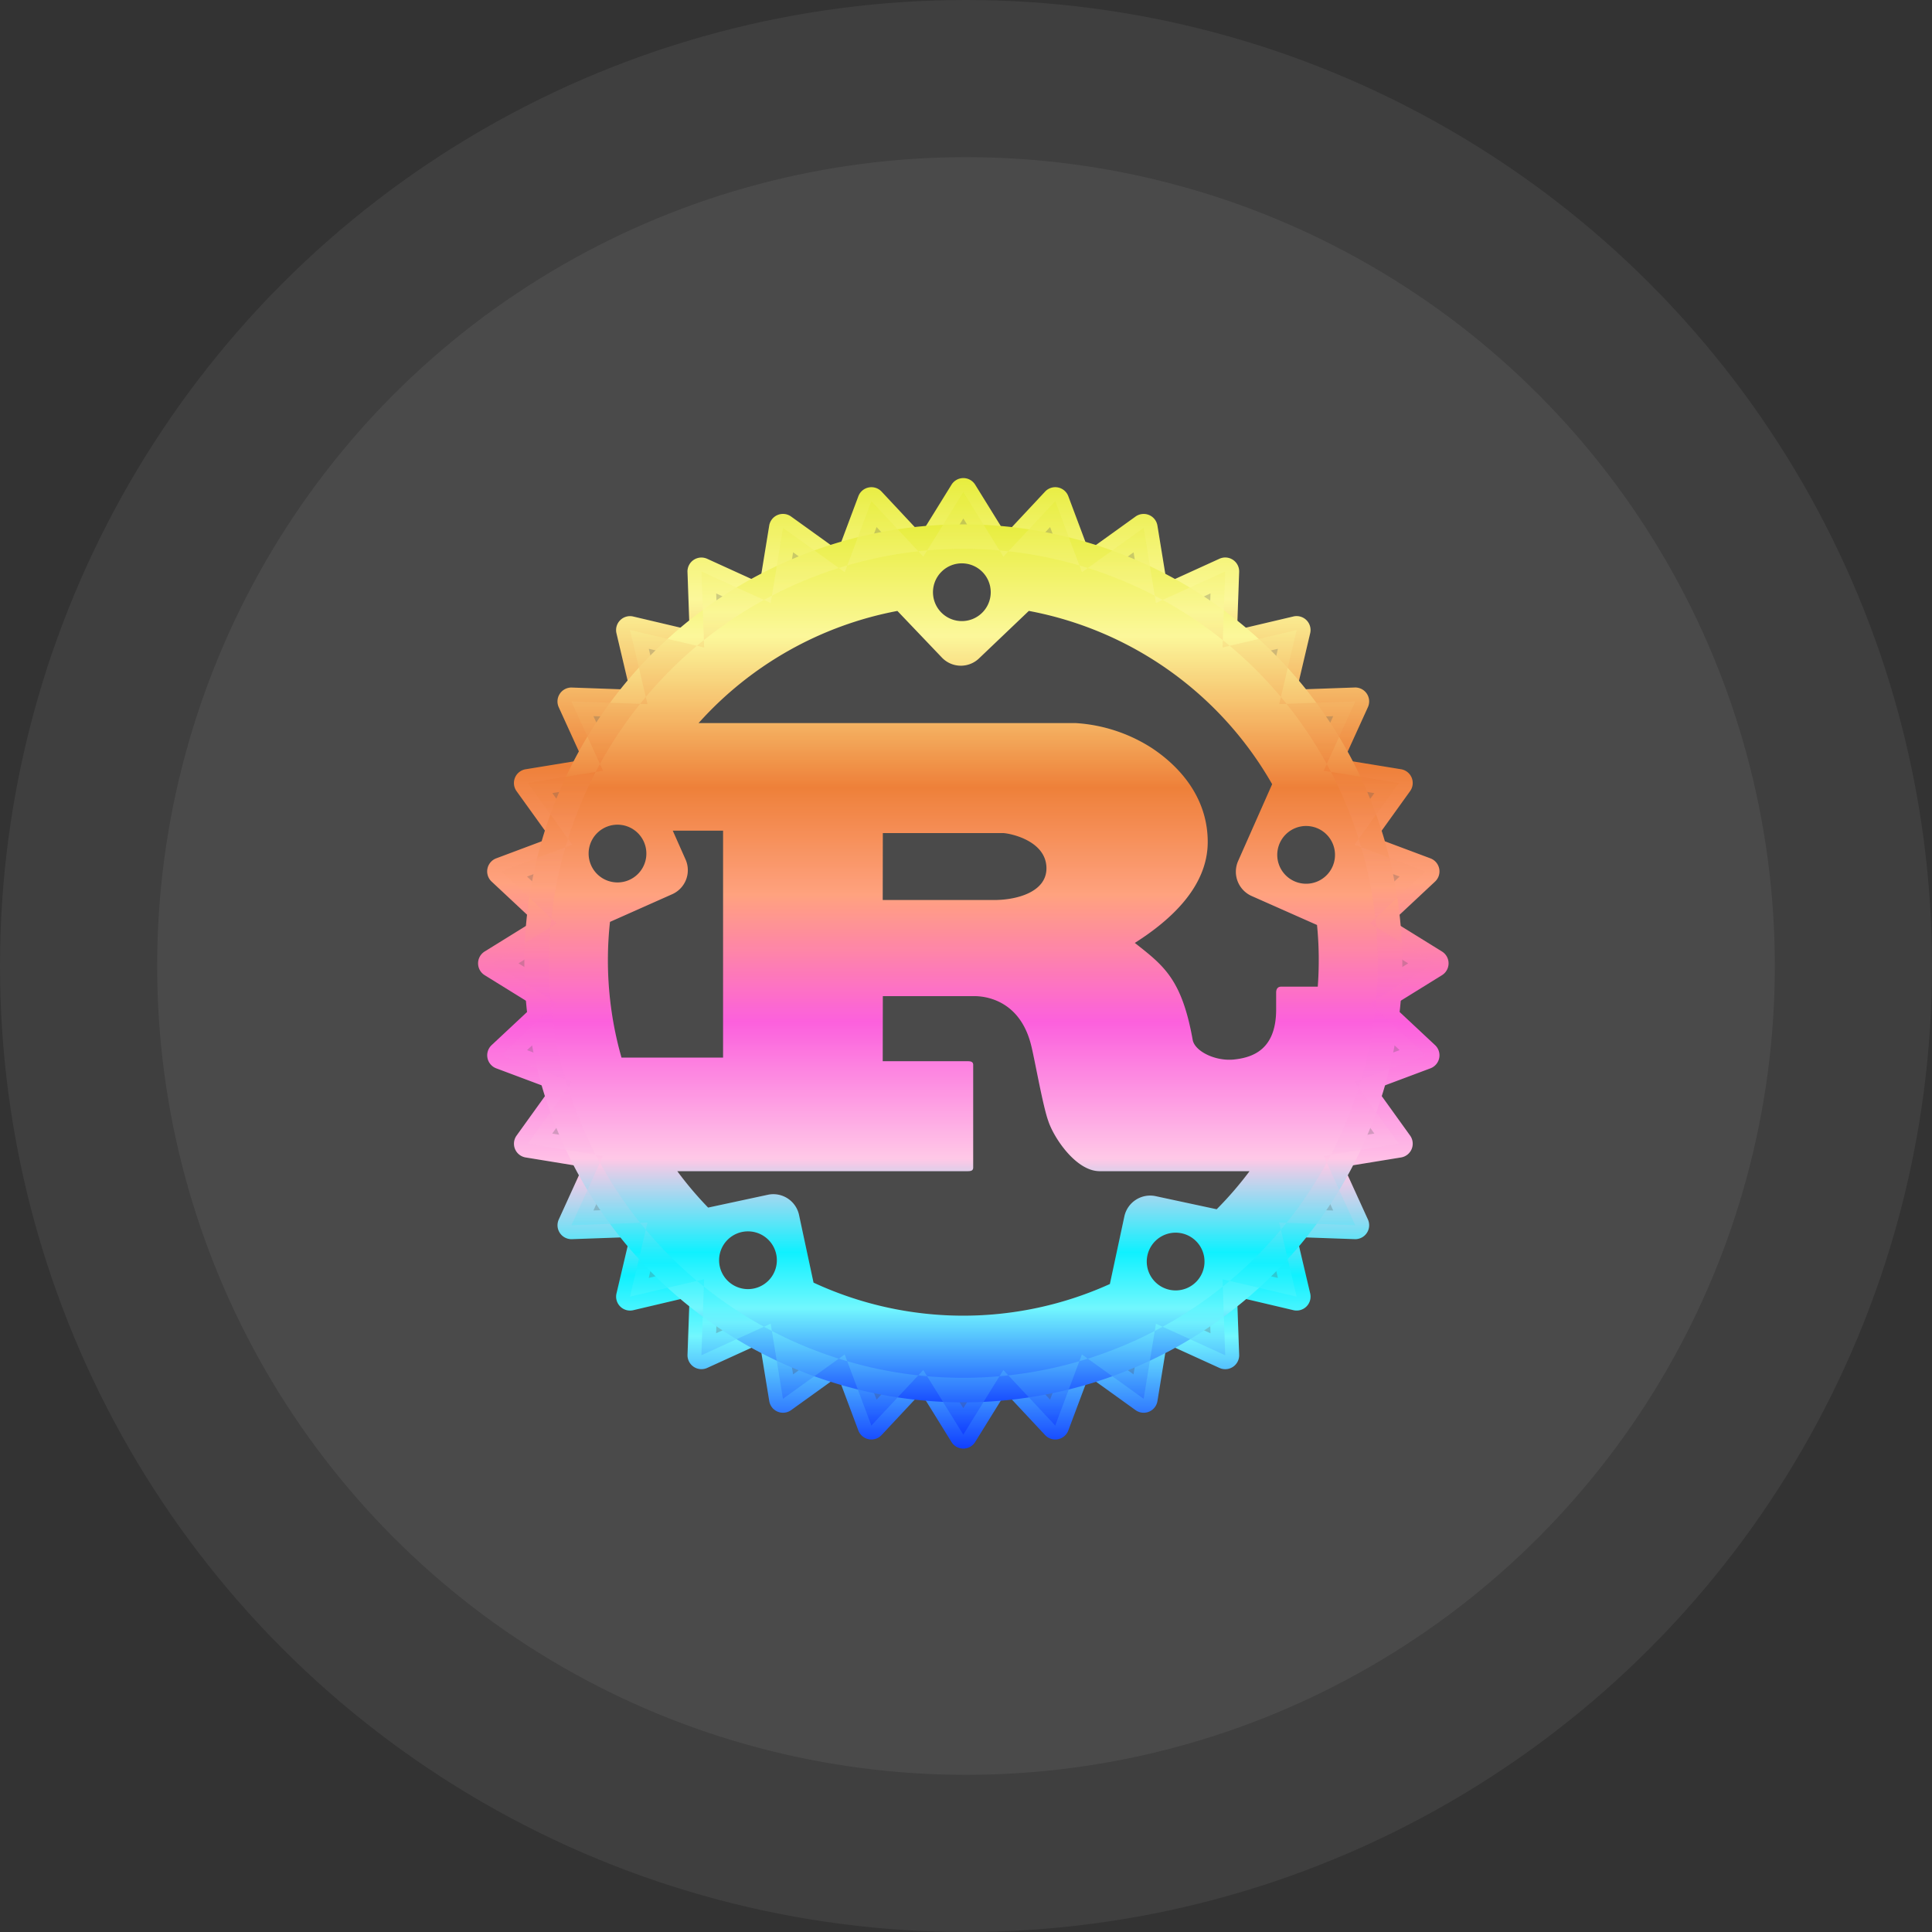<svg xmlns="http://www.w3.org/2000/svg" xmlns:xlink="http://www.w3.org/1999/xlink" width="295" height="295" viewBox="0 0 295 295">
  <rect x="0" y="0" width="295" height="295" fill="#333333" stroke="none"/>
  <defs>
    <linearGradient id="linear-gradient" x1="0.5" x2="0.5" y2="1" gradientUnits="objectBoundingBox">
      <stop offset="0" stop-color="#e6ec31"/>
      <stop offset="0.126" stop-color="#fcf794"/>
      <stop offset="0.297" stop-color="#ed782d"/>
      <stop offset="0.418" stop-color="#ff9c77"/>
      <stop offset="0.561" stop-color="#fc56db"/>
      <stop offset="0.715" stop-color="#ffc5e5"/>
      <stop offset="0.82" stop-color="#00f0ff"/>
      <stop offset="0.883" stop-color="#69f6fe"/>
      <stop offset="1" stop-color="#002fff"/>
    </linearGradient>
  </defs>
  <g id="Group_22391" data-name="Group 22391" transform="translate(-1273.917 -5118.404)">
    <circle id="Ellipse_132" data-name="Ellipse 132" cx="147.5" cy="147.5" r="147.5" transform="translate(1273.917 5118.404)" fill="#fff" opacity="0.06"/>
    <circle id="Ellipse_133" data-name="Ellipse 133" cx="123.5" cy="123.5" r="123.5" transform="translate(1297.917 5142.404)" fill="#fff" opacity="0.06"/>
    <g id="Group_23093" data-name="Group 23093" transform="translate(-0.406 -0.406)">
      <path id="Path_664_-_Outline" data-name="Path 664 - Outline" d="M92.893,18.7A2.127,2.127,0,0,1,94.7,19.707l4.648,7.506,6.028-6.449a2.127,2.127,0,0,1,3.546.706l3.094,8.258,7.172-5.155a2.127,2.127,0,0,1,3.341,1.385l1.424,8.725L132,31.016a2.127,2.127,0,0,1,3.008,2.011l-.313,8.829,8.6-2.027a2.127,2.127,0,0,1,2.558,2.558l-2.027,8.6,8.829-.313a2.127,2.127,0,0,1,2.011,3.008L151,61.732l8.725,1.424a2.127,2.127,0,0,1,1.385,3.341l-5.155,7.172,8.258,3.094a2.127,2.127,0,0,1,.706,3.546l-6.449,6.028,7.506,4.648a2.127,2.127,0,0,1,0,3.617l-7.506,4.648,6.449,6.028a2.127,2.127,0,0,1-.706,3.546l-8.258,3.094,5.155,7.172a2.127,2.127,0,0,1-1.385,3.341L151,123.854l3.667,8.045a2.127,2.127,0,0,1-2.011,3.008l-8.829-.313,2.027,8.6a2.127,2.127,0,0,1-2.558,2.558l-8.6-2.027.313,8.829A2.127,2.127,0,0,1,132,154.57l-8.045-3.667-1.424,8.725a2.127,2.127,0,0,1-3.341,1.385l-7.172-5.155-3.094,8.258a2.127,2.127,0,0,1-3.546.706l-6.028-6.449L94.7,165.879a2.127,2.127,0,0,1-3.617,0l-4.648-7.506-6.028,6.449a2.127,2.127,0,0,1-3.546-.706l-3.094-8.258L66.6,161.012a2.127,2.127,0,0,1-3.341-1.385L61.832,150.9l-8.045,3.667a2.127,2.127,0,0,1-3.008-2.011l.313-8.829-8.6,2.027a2.127,2.127,0,0,1-2.558-2.558l2.027-8.6-8.829.313a2.127,2.127,0,0,1-2.011-3.008l3.667-8.045-8.724-1.424a2.127,2.127,0,0,1-1.385-3.341l5.155-7.172-8.258-3.094a2.127,2.127,0,0,1-.706-3.546l6.449-6.028L19.807,94.6a2.127,2.127,0,0,1,0-3.617l7.506-4.648-6.449-6.028a2.127,2.127,0,0,1,.706-3.546l8.258-3.094L24.674,66.5a2.127,2.127,0,0,1,1.385-3.341l8.724-1.424-3.667-8.045a2.127,2.127,0,0,1,2.011-3.008l8.829.313-2.027-8.6a2.127,2.127,0,0,1,2.558-2.558l8.6,2.027-.313-8.829a2.127,2.127,0,0,1,3.008-2.011l8.045,3.667,1.424-8.725A2.127,2.127,0,0,1,66.6,24.574l7.172,5.155,3.094-8.258a2.127,2.127,0,0,1,3.546-.706l6.028,6.449,4.648-7.506A2.127,2.127,0,0,1,92.893,18.7Zm1.567,8.7-1.567-2.53L91.326,27.4q.784-.019,1.566-.019h0Q93.675,27.378,94.46,27.4Zm12.721,1.548-1.038-2.77-2.023,2.164Q105.658,28.606,107.181,28.945ZM81.666,28.34l-2.023-2.164L78.6,28.945Q80.127,28.606,81.666,28.34Zm37.7,4.617-.477-2.924-2.406,1.729Q117.934,32.324,119.362,32.956ZM69.307,31.762,66.9,30.032l-.477,2.925Q67.851,32.325,69.307,31.762Zm27.866.019c-1.421-.1-2.856-.147-4.281-.147h0c-1.426,0-2.861.05-4.281.147l-.023.036a2.127,2.127,0,0,1-3.362.333l-.034-.037a61.122,61.122,0,0,0-8.4,1.66l-.02.052a2.127,2.127,0,0,1-3.233.981l-.047-.034a60.994,60.994,0,0,0-7.9,3.277l-.011.066A2.127,2.127,0,0,1,62.6,39.708l-.056-.026a61.509,61.509,0,0,0-7.1,4.757l0,.05a2.127,2.127,0,0,1-2.614,2.146l-.047-.011a61.746,61.746,0,0,0-6.056,6.056l.011.047a2.127,2.127,0,0,1-2.146,2.614l-.05,0a61.514,61.514,0,0,0-4.758,7.1l.026.057a2.127,2.127,0,0,1-1.593,2.981l-.066.011a61,61,0,0,0-3.277,7.9l.034.047a2.127,2.127,0,0,1-.981,3.233l-.052.02a61.132,61.132,0,0,0-1.66,8.4l.037.034a2.127,2.127,0,0,1-.333,3.362l-.036.023c-.1,1.421-.148,2.856-.148,4.281s.05,2.86.147,4.281l.036.023a2.127,2.127,0,0,1,.333,3.362l-.037.034a61.117,61.117,0,0,0,1.66,8.4l.053.02a2.127,2.127,0,0,1,.981,3.233l-.034.047a60.985,60.985,0,0,0,3.276,7.9l.067.011a2.127,2.127,0,0,1,1.593,2.981l-.026.058a61.493,61.493,0,0,0,4.756,7.1l.051,0a2.127,2.127,0,0,1,2.146,2.613l-.011.049a61.766,61.766,0,0,0,6.055,6.055l.049-.011a2.127,2.127,0,0,1,2.614,2.146l0,.051a61.5,61.5,0,0,0,7.1,4.756l.058-.026a2.127,2.127,0,0,1,2.981,1.593l.011.067a60.985,60.985,0,0,0,7.9,3.276l.048-.034a2.127,2.127,0,0,1,3.233.981l.02.053a61.118,61.118,0,0,0,8.4,1.66l.034-.037a2.127,2.127,0,0,1,3.362.333l.023.036c1.421.1,2.856.147,4.281.147s2.86-.05,4.281-.147l.023-.036a2.127,2.127,0,0,1,3.362-.333l.034.037a61.119,61.119,0,0,0,8.4-1.66l.02-.053a2.127,2.127,0,0,1,3.233-.981l.047.034a60.984,60.984,0,0,0,7.9-3.276l.011-.067a2.127,2.127,0,0,1,2.981-1.593l.058.026a61.5,61.5,0,0,0,7.1-4.756l0-.051a2.127,2.127,0,0,1,2.614-2.146l.049.011a61.767,61.767,0,0,0,6.055-6.055l-.011-.049a2.127,2.127,0,0,1,2.146-2.613l.051,0a61.5,61.5,0,0,0,4.756-7.1l-.026-.058a2.127,2.127,0,0,1,1.593-2.981l.067-.011a60.984,60.984,0,0,0,3.276-7.9l-.034-.047a2.127,2.127,0,0,1,.981-3.233l.053-.02a61.117,61.117,0,0,0,1.66-8.4l-.037-.034a2.127,2.127,0,0,1,.333-3.362l.036-.023c.1-1.421.147-2.856.147-4.281s-.049-2.86-.147-4.281l-.036-.023a2.127,2.127,0,0,1-.333-3.362l.037-.034a61.121,61.121,0,0,0-1.66-8.4l-.053-.02a2.127,2.127,0,0,1-.981-3.233l.034-.047a60.983,60.983,0,0,0-3.276-7.9l-.067-.011a2.127,2.127,0,0,1-1.593-2.981l.026-.058a61.494,61.494,0,0,0-4.756-7.1l-.051,0a2.127,2.127,0,0,1-2.146-2.614l.011-.049a61.766,61.766,0,0,0-6.055-6.055l-.049.011a2.127,2.127,0,0,1-2.614-2.146l0-.051a61.5,61.5,0,0,0-7.1-4.756l-.058.026a2.127,2.127,0,0,1-2.981-1.593l-.011-.067a60.984,60.984,0,0,0-7.9-3.276l-.047.034a2.127,2.127,0,0,1-3.233-.981l-.02-.053a61.117,61.117,0,0,0-8.4-1.66l-.034.037a2.127,2.127,0,0,1-3.362-.333Zm33.355,7.5.105-2.971-2.7,1.232Q129.25,38.383,130.529,39.284ZM57.856,37.546l-2.7-1.232.105,2.972Q56.535,38.385,57.856,37.546Zm82.388,10.115.684-2.9-2.9.684Q139.16,46.525,140.244,47.661ZM47.763,45.442l-2.9-.684.684,2.9Q46.625,46.527,47.763,45.442ZM148.141,57.754l1.232-2.7-2.971.105Q147.3,56.435,148.141,57.754Zm-108.755-2.6-2.972-.105,1.232,2.7Q38.484,56.437,39.386,55.157Zm-7.524,14.05q.563-1.455,1.2-2.884l-2.925.477ZM155.654,66.8l-2.924-.477q.632,1.427,1.2,2.883ZM28.439,81.566q.266-1.538.606-3.061l-2.77,1.038Zm131.071-2.023-2.77-1.038q.339,1.522.605,3.061ZM27.5,94.36q-.019-.784-.019-1.567t.019-1.567l-2.53,1.567Zm133.322-1.567-2.53-1.567q.019.784.019,1.567t-.019,1.567ZM29.045,107.081q-.339-1.522-.605-3.061l-2.164,2.023Zm130.466-1.038-2.164-2.023q-.266,1.538-.605,3.061Zm-3.857,12.742-1.729-2.406q-.563,1.455-1.2,2.883Zm-122.6.477q-.632-1.427-1.2-2.883l-1.729,2.406Zm116.316,11.272-1.232-2.7q-.838,1.319-1.739,2.6Zm-109.988-.105q-.9-1.278-1.739-2.6l-1.232,2.7Zm101.544,10.4-.684-2.9q-1.083,1.135-2.219,2.219Zm-93.167-.684q-1.135-1.083-2.219-2.219l-.684,2.9Zm82.873,9.129-.105-2.971q-1.278.9-2.6,1.739Zm-72.78-1.232q-1.319-.838-2.6-1.739l-.105,2.971Zm61.031,7.513.477-2.924q-1.427.632-2.883,1.2Zm-49.578-1.729q-1.455-.563-2.883-1.2l.477,2.924Zm36.837,5.586,1.038-2.77q-1.522.339-3.061.605Zm-24.477-2.164q-1.538-.266-3.061-.605l1.038,2.77Zm11.227,3.472,1.567-2.53c-1.046.025-2.087.025-3.133,0Z" transform="translate(1328.523 5173.111)" fill="url(#linear-gradient)"/>
      <path id="Path_663" data-name="Path 663" d="M90.811,23.68a67.031,67.031,0,1,0,67.031,67.031A67.125,67.125,0,0,0,90.811,23.68Zm-.1,5.956a4.41,4.41,0,1,1-3.2,1.246,4.4,4.4,0,0,1,3.2-1.246Zm10.1,7.26a54.269,54.269,0,0,1,37.153,26.461l-5.2,11.741a4.056,4.056,0,0,0,2.042,5.318l10.011,4.438a54.269,54.269,0,0,1,.113,9.416h-5.573c-.553,0-.78.369-.78.908V97.73c0,6.013-3.389,7.331-6.367,7.657-2.836.326-5.97-1.191-6.367-2.921-1.673-9.4-4.453-11.4-8.849-14.875,5.459-3.46,11.132-8.579,11.132-15.414,0-7.388-5.062-12.039-8.508-14.322a24.2,24.2,0,0,0-11.656-3.829H50.383A54.269,54.269,0,0,1,80.743,36.9l6.792,7.119a4,4,0,0,0,5.672.128ZM38.131,69.54a4.41,4.41,0,1,1-3.2,1.246A4.41,4.41,0,0,1,38.131,69.54Zm105.148.2a4.41,4.41,0,1,1-3.2,1.246A4.41,4.41,0,0,1,143.279,69.738Zm-96.838.709h7.686V105.1H38.613a54.269,54.269,0,0,1-1.758-20.718l9.5-4.226a4.016,4.016,0,0,0,2.042-5.3Zm32.076.369H96.824c.95,0,6.679,1.092,6.679,5.389,0,3.559-4.4,4.836-8.012,4.836H78.5Zm0,24.9H92.541c1.276,0,6.849.369,8.622,7.487.553,2.184,1.787,9.3,2.623,11.585.837,2.552,4.226,7.657,7.842,7.657h22.887a54.269,54.269,0,0,1-5.02,5.814l-9.317-2a4.029,4.029,0,0,0-4.779,3.091l-2.212,10.323a54.269,54.269,0,0,1-45.25-.213L65.726,129.14a4.014,4.014,0,0,0-4.765-3.091l-9.118,1.957a54.267,54.267,0,0,1-4.708-5.559H91.478c.5,0,.837-.085.837-.553V106.21c0-.454-.34-.553-.837-.553H78.5ZM58.054,131.636a4.41,4.41,0,1,1-3.2,1.246,4.41,4.41,0,0,1,3.2-1.246Zm65.3.2a4.41,4.41,0,1,1-3.2,1.246,4.41,4.41,0,0,1,3.2-1.246Z" transform="translate(1330.605 5175.193)" fill="url(#linear-gradient)"/>
      <path id="Path_664" data-name="Path 664" d="M155.553,92.166A63.287,63.287,0,1,1,92.266,28.878a63.287,63.287,0,0,1,63.287,63.287Zm-1.191-6.112,9.87,6.112-9.87,6.112,8.48,7.927-10.862,4.07,6.778,9.43-11.472,1.872,4.821,10.579-11.614-.411,2.666,11.316-11.316-2.666.411,11.614-10.579-4.821L119.8,158.658l-9.43-6.778-4.07,10.862-7.927-8.48-6.112,9.87-6.112-9.87-7.927,8.48-4.07-10.862-9.43,6.778-1.872-11.472-10.579,4.821.411-11.614L41.372,143.06l2.666-11.316-11.614.411,4.821-10.579L25.774,119.7l6.778-9.43L21.69,106.2l8.48-7.927L20.3,92.166l9.87-6.112-8.48-7.927,10.862-4.07-6.778-9.43,11.472-1.872L32.424,52.177l11.614.411L41.372,41.272l11.316,2.666-.411-11.614,10.579,4.821,1.872-11.472,9.43,6.778,4.07-10.862,7.927,8.48,6.112-9.87,6.112,9.87,7.927-8.48,4.07,10.862,9.43-6.778,1.872,11.472,10.579-4.821-.411,11.614,11.316-2.666-2.666,11.316,11.614-.411-4.821,10.579,11.472,1.872-6.778,9.43,10.862,4.07Z" transform="translate(1329.15 5173.738)" fill-rule="evenodd" opacity="0.74" fill="url(#linear-gradient)"/>
    </g>
    <g id="rust-logo-blk" transform="translate(1328.117 5172.706)" opacity="0.06">
      <circle id="Ellipse_155" data-name="Ellipse 155" cx="97.5" cy="97.5" r="97.5" transform="translate(-4.607 -4.708)" fill="none"/>
      <path id="Path_663-2" data-name="Path 663" d="M90.811,23.68a67.031,67.031,0,1,0,67.031,67.031A67.125,67.125,0,0,0,90.811,23.68Zm-.1,5.956a4.41,4.41,0,1,1-3.2,1.246,4.4,4.4,0,0,1,3.2-1.246Zm10.1,7.26a54.269,54.269,0,0,1,37.153,26.461l-5.2,11.741a4.056,4.056,0,0,0,2.042,5.318l10.011,4.438a54.269,54.269,0,0,1,.113,9.416h-5.573c-.553,0-.78.369-.78.908V97.73c0,6.013-3.389,7.331-6.367,7.657-2.836.326-5.97-1.191-6.367-2.921-1.673-9.4-4.453-11.4-8.849-14.875,5.459-3.46,11.132-8.579,11.132-15.414,0-7.388-5.062-12.039-8.508-14.322a24.2,24.2,0,0,0-11.656-3.829H50.383A54.269,54.269,0,0,1,80.743,36.9l6.792,7.119a4,4,0,0,0,5.672.128ZM38.131,69.54a4.41,4.41,0,1,1-3.2,1.246A4.41,4.41,0,0,1,38.131,69.54Zm105.148.2a4.41,4.41,0,1,1-3.2,1.246A4.41,4.41,0,0,1,143.279,69.738Zm-96.838.709h7.686V105.1H38.613a54.269,54.269,0,0,1-1.758-20.718l9.5-4.226a4.016,4.016,0,0,0,2.042-5.3Zm32.076.369H96.824c.95,0,6.679,1.092,6.679,5.389,0,3.559-4.4,4.836-8.012,4.836H78.5Zm0,24.9H92.541c1.276,0,6.849.369,8.622,7.487.553,2.184,1.787,9.3,2.623,11.585.837,2.552,4.226,7.657,7.842,7.657h22.887a54.269,54.269,0,0,1-5.02,5.814l-9.317-2a4.029,4.029,0,0,0-4.779,3.091l-2.212,10.323a54.269,54.269,0,0,1-45.25-.213L65.726,129.14a4.014,4.014,0,0,0-4.765-3.091l-9.118,1.957a54.267,54.267,0,0,1-4.708-5.559H91.478c.5,0,.837-.085.837-.553V106.21c0-.454-.34-.553-.837-.553H78.5ZM58.054,131.636a4.41,4.41,0,1,1-3.2,1.246,4.41,4.41,0,0,1,3.2-1.246Zm65.3.2a4.41,4.41,0,1,1-3.2,1.246,4.41,4.41,0,0,1,3.2-1.246Z" transform="translate(2.082 2.082)" fill="#fff"/>
      <path id="Path_664-2" data-name="Path 664" d="M155.553,92.166A63.287,63.287,0,1,1,92.266,28.878a63.287,63.287,0,0,1,63.287,63.287Zm-1.191-6.112,9.87,6.112-9.87,6.112,8.48,7.927-10.862,4.07,6.778,9.43-11.472,1.872,4.821,10.579-11.614-.411,2.666,11.316-11.316-2.666.411,11.614-10.579-4.821L119.8,158.658l-9.43-6.778-4.07,10.862-7.927-8.48-6.112,9.87-6.112-9.87-7.927,8.48-4.07-10.862-9.43,6.778-1.872-11.472-10.579,4.821.411-11.614L41.372,143.06l2.666-11.316-11.614.411,4.821-10.579L25.774,119.7l6.778-9.43L21.69,106.2l8.48-7.927L20.3,92.166l9.87-6.112-8.48-7.927,10.862-4.07-6.778-9.43,11.472-1.872L32.424,52.177l11.614.411L41.372,41.272l11.316,2.666-.411-11.614,10.579,4.821,1.872-11.472,9.43,6.778,4.07-10.862,7.927,8.48,6.112-9.87,6.112,9.87,7.927-8.48,4.07,10.862,9.43-6.778,1.872,11.472,10.579-4.821-.411,11.614,11.316-2.666-2.666,11.316,11.614-.411-4.821,10.579,11.472,1.872-6.778,9.43,10.862,4.07Z" transform="translate(0.627 0.627)" fill="#fff" fill-rule="evenodd"/>
      <path id="Path_664_-_Outline-2" data-name="Path 664 - Outline" d="M92.893,18.7A2.127,2.127,0,0,1,94.7,19.707l4.648,7.506,6.028-6.449a2.127,2.127,0,0,1,3.546.706l3.094,8.258,7.172-5.155a2.127,2.127,0,0,1,3.341,1.385l1.424,8.725L132,31.016a2.127,2.127,0,0,1,3.008,2.011l-.313,8.829,8.6-2.027a2.127,2.127,0,0,1,2.558,2.558l-2.027,8.6,8.829-.313a2.127,2.127,0,0,1,2.011,3.008L151,61.732l8.725,1.424a2.127,2.127,0,0,1,1.385,3.341l-5.155,7.172,8.258,3.094a2.127,2.127,0,0,1,.706,3.546l-6.449,6.028,7.506,4.648a2.127,2.127,0,0,1,0,3.617l-7.506,4.648,6.449,6.028a2.127,2.127,0,0,1-.706,3.546l-8.258,3.094,5.155,7.172a2.127,2.127,0,0,1-1.385,3.341L151,123.854l3.667,8.045a2.127,2.127,0,0,1-2.011,3.008l-8.829-.313,2.027,8.6a2.127,2.127,0,0,1-2.558,2.558l-8.6-2.027.313,8.829A2.127,2.127,0,0,1,132,154.57l-8.045-3.667-1.424,8.725a2.127,2.127,0,0,1-3.341,1.385l-7.172-5.155-3.094,8.258a2.127,2.127,0,0,1-3.546.706l-6.028-6.449L94.7,165.879a2.127,2.127,0,0,1-3.617,0l-4.648-7.506-6.028,6.449a2.127,2.127,0,0,1-3.546-.706l-3.094-8.258L66.6,161.012a2.127,2.127,0,0,1-3.341-1.385L61.832,150.9l-8.045,3.667a2.127,2.127,0,0,1-3.008-2.011l.313-8.829-8.6,2.027a2.127,2.127,0,0,1-2.558-2.558l2.027-8.6-8.829.313a2.127,2.127,0,0,1-2.011-3.008l3.667-8.045-8.724-1.424a2.127,2.127,0,0,1-1.385-3.341l5.155-7.172-8.258-3.094a2.127,2.127,0,0,1-.706-3.546l6.449-6.028L19.807,94.6a2.127,2.127,0,0,1,0-3.617l7.506-4.648-6.449-6.028a2.127,2.127,0,0,1,.706-3.546l8.258-3.094L24.674,66.5a2.127,2.127,0,0,1,1.385-3.341l8.724-1.424-3.667-8.045a2.127,2.127,0,0,1,2.011-3.008l8.829.313-2.027-8.6a2.127,2.127,0,0,1,2.558-2.558l8.6,2.027-.313-8.829a2.127,2.127,0,0,1,3.008-2.011l8.045,3.667,1.424-8.725A2.127,2.127,0,0,1,66.6,24.574l7.172,5.155,3.094-8.258a2.127,2.127,0,0,1,3.546-.706l6.028,6.449,4.648-7.506A2.127,2.127,0,0,1,92.893,18.7Zm1.567,8.7-1.567-2.53L91.326,27.4q.784-.019,1.566-.019h0Q93.675,27.378,94.46,27.4Zm12.721,1.548-1.038-2.77-2.023,2.164Q105.658,28.606,107.181,28.945ZM81.666,28.34l-2.023-2.164L78.6,28.945Q80.127,28.606,81.666,28.34Zm37.7,4.617-.477-2.924-2.406,1.729Q117.934,32.324,119.362,32.956ZM69.307,31.762,66.9,30.032l-.477,2.925Q67.851,32.325,69.307,31.762Zm27.866.019c-1.421-.1-2.856-.147-4.281-.147h0c-1.426,0-2.861.05-4.281.147l-.023.036a2.127,2.127,0,0,1-3.362.333l-.034-.037a61.122,61.122,0,0,0-8.4,1.66l-.02.052a2.127,2.127,0,0,1-3.233.981l-.047-.034a60.994,60.994,0,0,0-7.9,3.277l-.011.066A2.127,2.127,0,0,1,62.6,39.708l-.056-.026a61.509,61.509,0,0,0-7.1,4.757l0,.05a2.127,2.127,0,0,1-2.614,2.146l-.047-.011a61.746,61.746,0,0,0-6.056,6.056l.011.047a2.127,2.127,0,0,1-2.146,2.614l-.05,0a61.514,61.514,0,0,0-4.758,7.1l.026.057a2.127,2.127,0,0,1-1.593,2.981l-.066.011a61,61,0,0,0-3.277,7.9l.034.047a2.127,2.127,0,0,1-.981,3.233l-.052.02a61.132,61.132,0,0,0-1.66,8.4l.037.034a2.127,2.127,0,0,1-.333,3.362l-.036.023c-.1,1.421-.148,2.856-.148,4.281s.05,2.86.147,4.281l.036.023a2.127,2.127,0,0,1,.333,3.362l-.037.034a61.117,61.117,0,0,0,1.66,8.4l.053.02a2.127,2.127,0,0,1,.981,3.233l-.034.047a60.985,60.985,0,0,0,3.276,7.9l.067.011a2.127,2.127,0,0,1,1.593,2.981l-.026.058a61.493,61.493,0,0,0,4.756,7.1l.051,0a2.127,2.127,0,0,1,2.146,2.613l-.011.049a61.766,61.766,0,0,0,6.055,6.055l.049-.011a2.127,2.127,0,0,1,2.614,2.146l0,.051a61.5,61.5,0,0,0,7.1,4.756l.058-.026a2.127,2.127,0,0,1,2.981,1.593l.011.067a60.985,60.985,0,0,0,7.9,3.276l.048-.034a2.127,2.127,0,0,1,3.233.981l.02.053a61.118,61.118,0,0,0,8.4,1.66l.034-.037a2.127,2.127,0,0,1,3.362.333l.023.036c1.421.1,2.856.147,4.281.147s2.86-.05,4.281-.147l.023-.036a2.127,2.127,0,0,1,3.362-.333l.034.037a61.119,61.119,0,0,0,8.4-1.66l.02-.053a2.127,2.127,0,0,1,3.233-.981l.047.034a60.984,60.984,0,0,0,7.9-3.276l.011-.067a2.127,2.127,0,0,1,2.981-1.593l.058.026a61.5,61.5,0,0,0,7.1-4.756l0-.051a2.127,2.127,0,0,1,2.614-2.146l.049.011a61.767,61.767,0,0,0,6.055-6.055l-.011-.049a2.127,2.127,0,0,1,2.146-2.613l.051,0a61.5,61.5,0,0,0,4.756-7.1l-.026-.058a2.127,2.127,0,0,1,1.593-2.981l.067-.011a60.984,60.984,0,0,0,3.276-7.9l-.034-.047a2.127,2.127,0,0,1,.981-3.233l.053-.02a61.117,61.117,0,0,0,1.66-8.4l-.037-.034a2.127,2.127,0,0,1,.333-3.362l.036-.023c.1-1.421.147-2.856.147-4.281s-.049-2.86-.147-4.281l-.036-.023a2.127,2.127,0,0,1-.333-3.362l.037-.034a61.121,61.121,0,0,0-1.66-8.4l-.053-.02a2.127,2.127,0,0,1-.981-3.233l.034-.047a60.983,60.983,0,0,0-3.276-7.9l-.067-.011a2.127,2.127,0,0,1-1.593-2.981l.026-.058a61.494,61.494,0,0,0-4.756-7.1l-.051,0a2.127,2.127,0,0,1-2.146-2.614l.011-.049a61.766,61.766,0,0,0-6.055-6.055l-.049.011a2.127,2.127,0,0,1-2.614-2.146l0-.051a61.5,61.5,0,0,0-7.1-4.756l-.058.026a2.127,2.127,0,0,1-2.981-1.593l-.011-.067a60.984,60.984,0,0,0-7.9-3.276l-.047.034a2.127,2.127,0,0,1-3.233-.981l-.02-.053a61.117,61.117,0,0,0-8.4-1.66l-.034.037a2.127,2.127,0,0,1-3.362-.333Zm33.355,7.5.105-2.971-2.7,1.232Q129.25,38.383,130.529,39.284ZM57.856,37.546l-2.7-1.232.105,2.972Q56.535,38.385,57.856,37.546Zm82.388,10.115.684-2.9-2.9.684Q139.16,46.525,140.244,47.661ZM47.763,45.442l-2.9-.684.684,2.9Q46.625,46.527,47.763,45.442ZM148.141,57.754l1.232-2.7-2.971.105Q147.3,56.435,148.141,57.754Zm-108.755-2.6-2.972-.105,1.232,2.7Q38.484,56.437,39.386,55.157Zm-7.524,14.05q.563-1.455,1.2-2.884l-2.925.477ZM155.654,66.8l-2.924-.477q.632,1.427,1.2,2.883ZM28.439,81.566q.266-1.538.606-3.061l-2.77,1.038Zm131.071-2.023-2.77-1.038q.339,1.522.605,3.061ZM27.5,94.36q-.019-.784-.019-1.567t.019-1.567l-2.53,1.567Zm133.322-1.567-2.53-1.567q.019.784.019,1.567t-.019,1.567ZM29.045,107.081q-.339-1.522-.605-3.061l-2.164,2.023Zm130.466-1.038-2.164-2.023q-.266,1.538-.605,3.061Zm-3.857,12.742-1.729-2.406q-.563,1.455-1.2,2.883Zm-122.6.477q-.632-1.427-1.2-2.883l-1.729,2.406Zm116.316,11.272-1.232-2.7q-.838,1.319-1.739,2.6Zm-109.988-.105q-.9-1.278-1.739-2.6l-1.232,2.7Zm101.544,10.4-.684-2.9q-1.083,1.135-2.219,2.219Zm-93.167-.684q-1.135-1.083-2.219-2.219l-.684,2.9Zm82.873,9.129-.105-2.971q-1.278.9-2.6,1.739Zm-72.78-1.232q-1.319-.838-2.6-1.739l-.105,2.971Zm61.031,7.513.477-2.924q-1.427.632-2.883,1.2Zm-49.578-1.729q-1.455-.563-2.883-1.2l.477,2.924Zm36.837,5.586,1.038-2.77q-1.522.339-3.061.605Zm-24.477-2.164q-1.538-.266-3.061-.605l1.038,2.77Zm11.227,3.472,1.567-2.53c-1.046.025-2.087.025-3.133,0Z" fill="#fff"/>
    </g>
  </g>
</svg>
